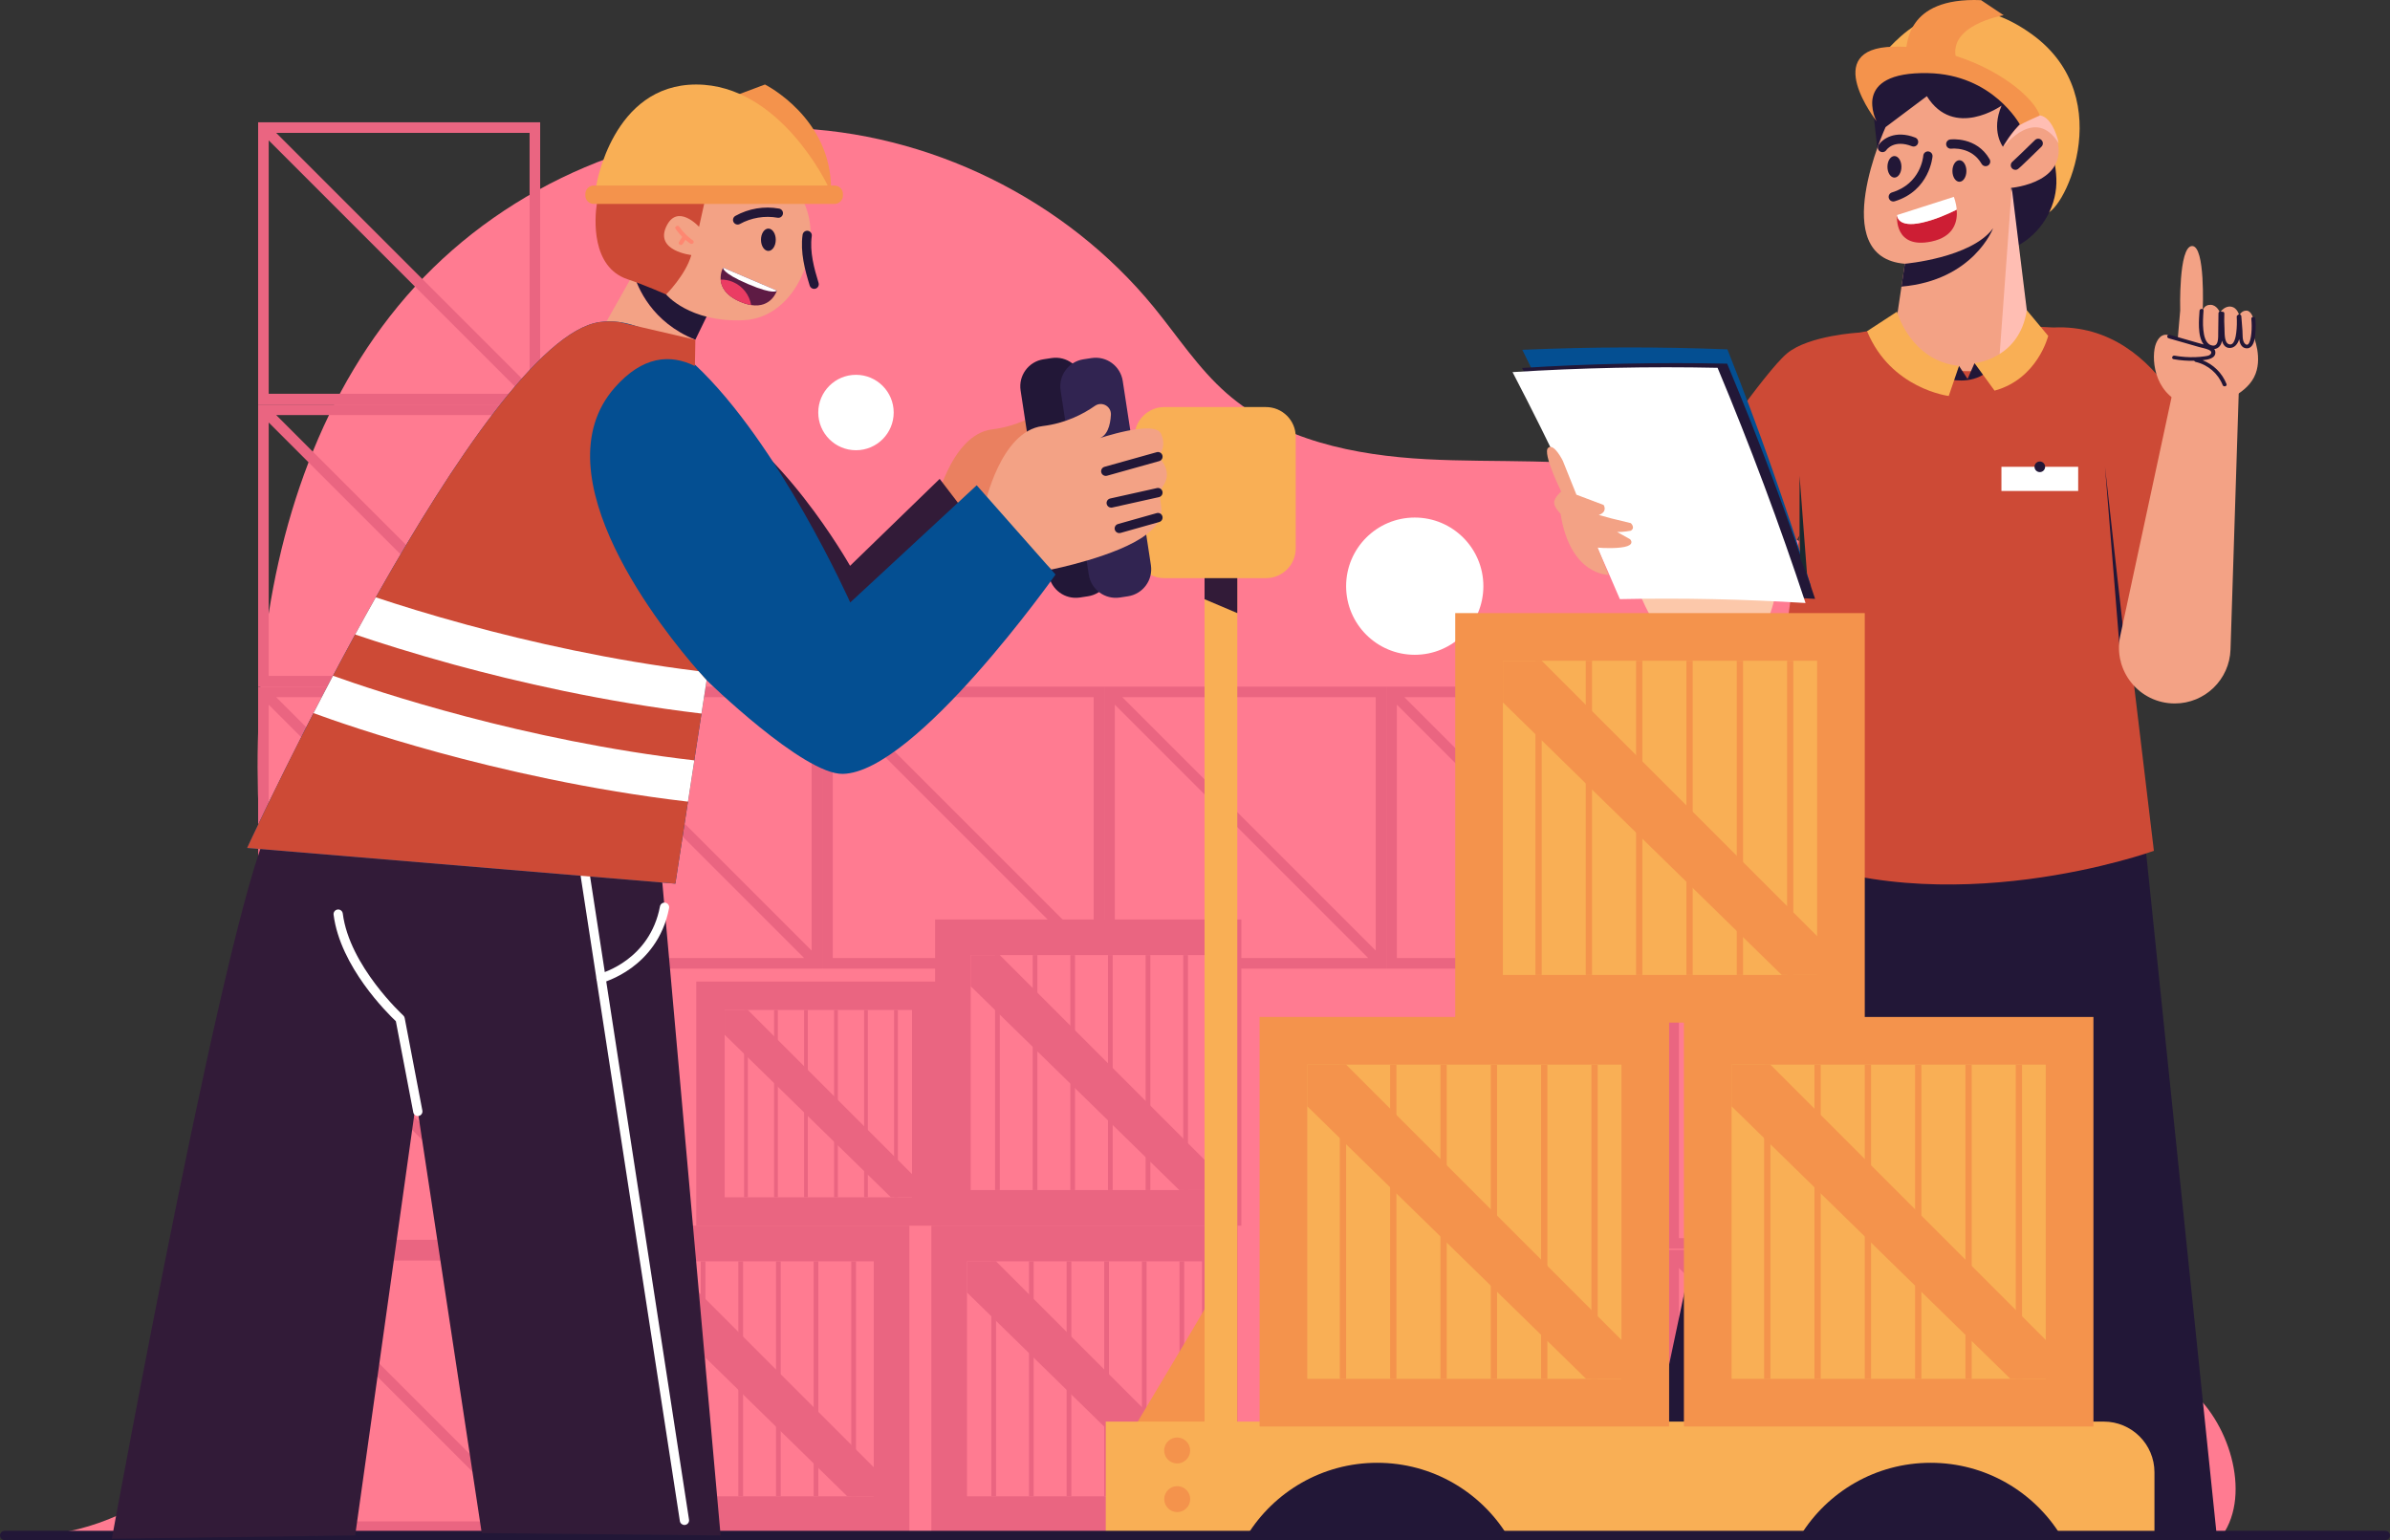 <?xml version="1.0" encoding="UTF-8"?> <svg xmlns="http://www.w3.org/2000/svg" xmlns:xlink="http://www.w3.org/1999/xlink" version="1.1" id="Object" x="0px" y="0px" viewBox="0 0 1805.575 1163.577" style="enable-background:new 0 0 1805.575 1163.577;" xml:space="preserve"><rect x="0" y="0" width="1805.575" height="1163.577" fill="#333333" stroke="none"/> <style type="text/css"> .st0{fill:#FF7B91;} .st1{fill:#EA6581;} .st2{fill:#F9AF55;} .st3{fill:#221737;} .st4{fill:#CD4A36;} .st5{fill:#FCC8AA;} .st6{fill:#044F92;} .st7{fill:#FFFFFF;} .st8{fill:#F3A285;} .st9{fill:#192930;} .st10{fill:#CD1E34;} .st11{fill:#FFBEB3;} .st12{fill:#F4934C;} .st13{fill:#321B38;} .st14{fill:#EA8060;} .st15{fill:#312451;} .st16{fill:#FE8771;} .st17{fill:#5E1B44;} .st18{fill:#EB3C63;} </style> <g id="Object_00000080918963519021587240000006346460606779506066_"> <g> <path class="st0" d="M1678.866,1160.077H21.441c81.916,0,163.024-70.339,190.92-147.359 c22.865-63.128,12.957-132.779,3.49-199.249 c-14.709-103.274-27.68-207.841-17.677-311.676 c10.003-103.835,44.864-208.116,115.236-285.12 c71.21-77.921,177.128-122.876,282.646-119.967 c105.518,2.909,208.798,53.632,275.607,135.358 c18.006,22.026,33.632,46.312,55.029,65.06 c40.519,35.503,96.767,46.892,150.561,49.799 c53.795,2.908,108.275-1.265,161.175,8.93 c81.823,15.769,156.112,67.246,199.615,138.317 c43.503,71.072,55.551,160.645,32.374,240.686 c-10.462,36.13-27.642,70.111-37.018,106.537s-9.96,77.665,10.91,108.958 c21.683,32.512,61.409,47.429,99.239,57.231 c37.83,9.802,77.904,17.142,108.926,40.908 C1683.495,1072.256,1701.331,1128.1,1678.866,1160.077z"></path> </g> <g> <g> <path class="st1" d="M195.009,518.748v213.072h213.072V518.748H195.009z M400.09,718.179 L208.651,526.74h191.439V718.179z M203,532.39l191.439,191.439H203V532.39z"></path> </g> <g> <path class="st1" d="M195.009,305.578v213.072h213.072V305.578H195.009z M400.09,505.009 l-191.439-191.439h191.439V505.009z M203,319.22l191.439,191.439H203V319.22z"></path> </g> <g> <path class="st1" d="M195.009,92.408v213.072h213.072V92.408H195.009z M400.09,291.839 l-191.439-191.439h191.439V291.839z M203,106.05l191.439,191.439H203V106.05z"></path> </g> <g> <path class="st1" d="M195.009,731.614v213.072h213.072V731.614H195.009z M400.09,931.044 l-191.439-191.439h191.439V931.044z M203,745.256l191.439,191.439H203V745.256z"></path> </g> <g> <path class="st1" d="M195.009,944.348v213.072h213.072V944.348H195.009z M400.09,1143.778 l-191.439-191.439h191.439V1143.778z M203,957.99l191.439,191.439H203V957.99z"></path> </g> <g> <path class="st1" d="M408.081,518.748v213.072h213.072V518.748H408.081z M613.162,718.179 L421.723,526.74h191.439V718.179z M416.072,532.39l191.439,191.439H416.072V532.39z"></path> </g> <g> <path class="st1" d="M621.154,518.748v213.072h213.072V518.748H621.154z M826.235,718.179 L634.796,526.74h191.439V718.179z M629.145,532.39l191.439,191.439h-191.439V532.39z"></path> </g> <g> <path class="st1" d="M834.226,518.748v213.072h213.072V518.748H834.226z M1039.307,718.179 L847.868,526.74h191.439V718.179z M842.217,532.39l191.439,191.439H842.217V532.39z"></path> </g> <g> <path class="st1" d="M1047.298,518.748v213.072h213.072V518.748H1047.298z M1252.38,718.179 l-191.439-191.439h191.439V718.179z M1055.29,532.39l191.439,191.439h-191.439V532.39z"></path> </g> <g> <path class="st1" d="M1260.371,518.748v213.072h213.072V518.748H1260.371z M1465.452,718.179 L1274.013,526.74h191.439V718.179z M1268.362,532.39l191.439,191.439h-191.439V532.39z "></path> </g> <g> <path class="st1" d="M1260.371,730.352v213.072h213.072V730.352H1260.371z M1465.452,929.782 l-191.439-191.439h191.439V929.782z M1268.362,743.994l191.439,191.439h-191.439V743.994 z"></path> </g> <g> <path class="st1" d="M1260.371,944.348v213.072h213.072V944.348H1260.371z M1465.452,1143.778 l-191.439-191.439h191.439V1143.778z M1268.362,957.99l191.439,191.439h-191.439V957.99z "></path> </g> </g> <g> <g> <rect x="455.631" y="926.044" class="st1" width="231.376" height="231.376"></rect> </g> <g> <rect x="482.554" y="952.967" transform="matrix(-1.836970e-16 1 -1 -1.836970e-16 1613.052 470.413)" class="st0" width="177.531" height="177.53"></rect> </g> <g> <rect x="500.947" y="952.967" class="st1" width="3.554" height="177.531"></rect> </g> <g> <rect x="529.38" y="952.967" class="st1" width="3.554" height="177.531"></rect> </g> <g> <rect x="557.813" y="952.967" class="st1" width="3.554" height="177.531"></rect> </g> <g> <rect x="586.247" y="952.967" class="st1" width="3.554" height="177.531"></rect> </g> <g> <rect x="614.68" y="952.967" class="st1" width="3.554" height="177.531"></rect> </g> <g> <rect x="643.114" y="952.967" class="st1" width="3.554" height="177.531"></rect> </g> <g> <polygon class="st1" points="482.554,976.513 482.554,952.967 504.501,952.967 660.529,1108.995 660.529,1130.498 640.092,1130.498 "></polygon> </g> </g> <g> <g> <rect x="703.61" y="926.044" class="st1" width="231.376" height="231.376"></rect> </g> <g> <rect x="730.533" y="952.967" transform="matrix(-1.836970e-16 1 -1 -1.836970e-16 1861.031 222.434)" class="st0" width="177.531" height="177.53"></rect> </g> <g> <rect x="748.926" y="952.967" class="st1" width="3.554" height="177.531"></rect> </g> <g> <rect x="777.359" y="952.967" class="st1" width="3.554" height="177.531"></rect> </g> <g> <rect x="805.793" y="952.967" class="st1" width="3.554" height="177.531"></rect> </g> <g> <rect x="834.226" y="952.967" class="st1" width="3.554" height="177.531"></rect> </g> <g> <rect x="862.659" y="952.967" class="st1" width="3.554" height="177.531"></rect> </g> <g> <rect x="891.093" y="952.967" class="st1" width="3.554" height="177.531"></rect> </g> <g> <polygon class="st1" points="730.533,976.513 730.533,952.967 752.48,952.967 908.508,1108.995 908.508,1130.498 888.072,1130.498 "></polygon> </g> </g> <g> <g> <rect x="706.432" y="694.668" class="st1" width="231.376" height="231.376"></rect> </g> <g> <rect x="733.355" y="721.591" transform="matrix(-1.836970e-16 1 -1 -1.836970e-16 1632.477 -11.765)" class="st0" width="177.531" height="177.53"></rect> </g> <g> <rect x="751.748" y="721.59" class="st1" width="3.554" height="177.531"></rect> </g> <g> <rect x="780.181" y="721.59" class="st1" width="3.554" height="177.531"></rect> </g> <g> <rect x="808.615" y="721.59" class="st1" width="3.554" height="177.531"></rect> </g> <g> <rect x="837.048" y="721.59" class="st1" width="3.554" height="177.531"></rect> </g> <g> <rect x="865.481" y="721.59" class="st1" width="3.554" height="177.531"></rect> </g> <g> <rect x="893.915" y="721.59" class="st1" width="3.554" height="177.531"></rect> </g> <g> <polygon class="st1" points="733.356,745.137 733.356,721.59 755.302,721.59 911.33,877.618 911.33,899.121 890.894,899.121 "></polygon> </g> </g> <g> <g> <rect x="526.004" y="741.583" class="st1" width="184.461" height="184.461"></rect> </g> <g> <rect x="547.467" y="763.047" transform="matrix(-1.836970e-16 1 -1 -1.836970e-16 1452.048 215.579)" class="st0" width="141.534" height="141.533"></rect> </g> <g> <rect x="562.131" y="763.046" class="st1" width="2.833" height="141.534"></rect> </g> <g> <rect x="584.799" y="763.046" class="st1" width="2.833" height="141.534"></rect> </g> <g> <rect x="607.467" y="763.046" class="st1" width="2.833" height="141.534"></rect> </g> <g> <rect x="630.135" y="763.046" class="st1" width="2.833" height="141.534"></rect> </g> <g> <rect x="652.803" y="763.046" class="st1" width="2.833" height="141.534"></rect> </g> <g> <rect x="675.471" y="763.046" class="st1" width="2.833" height="141.534"></rect> </g> <g> <polygon class="st1" points="547.468,781.819 547.468,763.046 564.964,763.046 689.355,887.437 689.355,904.58 673.063,904.58 "></polygon> </g> </g> <g> <g> <path class="st2" d="M1422.142,41.087c3.387-0.939,45.106-64.147,112.88-15.196 c67.774,48.951,21.675,140.198,8.844,135.446S1422.142,41.087,1422.142,41.087z"></path> </g> <g> <g> <polygon class="st3" points="1621.382,644.781 1674.678,1160.077 1527.589,1160.077 1458.556,779.514 1365.191,1160.08 1233.672,1160.08 1345.332,631.95 "></polygon> </g> <g> <path class="st4" d="M1666.742,351.754c0,0-29.807-108.411-115.503-104.325l-43.771,21.797 l-80.726-2.207l-22.135-15.745c0,0-38.151,2.043-54.591,15.745 c-16.441,13.702-64.814,84.465-64.814,84.465l61.354,76.53l12.959-23.634 c0,0-26.299,168.497-18.729,238.447c128.023,57.221,286.422,0,286.422,0l-17.882-149.303 L1666.742,351.754z"></path> </g> <g> <path class="st5" d="M1340.787,451.271c0,0-9.735,51.473-45.071,52.659 c-35.336,1.186-56.73-54.821-56.73-54.821L1340.787,451.271z"></path> </g> <g> <path class="st4" d="M1517.609,245.799l33.63,1.63c0,0-10.096,45.912-75.239,45.912 c-65.143,0-71.393-42.066-71.393-42.066l22.182-3.959l45.365-1.81l41.105-3.606 L1517.609,245.799z"></path> </g> <g> <g> <path class="st6" d="M1368.123,442.87c-46.644-3.814-93.418-5.671-140.197-5.569 c-23.517-58.217-49.477-115.939-77.861-173.013 c51.633-2.277,103.328-2.39,154.947-0.34 C1328.51,323.196,1349.55,382.888,1368.123,442.87z"></path> </g> <g> <path class="st3" d="M1371.255,452.463c-46.708-2.939-93.508-3.918-140.277-2.939 c-24.605-57.766-51.642-114.991-81.092-171.522 c51.581-3.245,103.265-4.327,154.914-3.245 C1329.404,333.554,1351.56,392.84,1371.255,452.463z"></path> </g> <g> <path class="st7" d="M1364.043,455.598c-46.708-2.939-93.508-3.918-140.277-2.939 c-24.605-57.766-51.642-114.991-81.092-171.522 c51.581-3.245,103.265-4.327,154.914-3.245 C1322.193,336.689,1344.348,395.975,1364.043,455.598z"></path> </g> <g> <path class="st8" d="M1215.255,434.346c0,0-29.019,0.604-36.297-46.222 c0,0-4.845-4.626-4.845-8.419c0-3.793,5.325-8.349,5.325-8.349 s-14.249-28.797-9.922-32.944c4.327-4.146,11.16,9.742,11.16,9.742 l10.271,25.602l20.53,7.743c0,0,3.38,5.093-3.606,7.572l9.33,2.569 l14.828,3.606c0,0,3.696,3.38,0,5.724c0,0-5.995,1.127-10.321,0.947l9.735,5.454 c0,0,3.38,3.245-1.983,5.228s-18.276,1.614-22.479,1.122L1215.255,434.346z"></path> </g> <g> <path class="st8" d="M1174.692,378.926c0.912-3.446,5.837-7.187,6.92-7.976 l28.413,10.352c0.931,0.339,1.628,1.116,1.864,2.079 c0.238,0.972-0.012,1.95-0.686,2.686c-1.114,1.217-2.508,2.128-4.165,2.736 c-0.015,0.004-0.026,0.008-0.038,0.012c-0.004,0.001-0.006,0.005-0.01,0.007 c-1.686,0.61-3.644,0.906-5.859,0.888 c-10.49-0.112-20.642-2.283-21.832-2.545 C1178.585,386.566,1173.776,382.388,1174.692,378.926z"></path> </g> </g> <g> <polygon class="st3" points="1606.4,497.064 1590.254,352.68 1602.175,499.999 "></polygon> </g> <g> <polygon class="st9" points="1359.515,404.38 1359.515,359.453 1365.191,434.346 1360.032,421.975 "></polygon> </g> <g> <g> <path class="st8" d="M1685.094,490.694l6.267-195.877l-50.58,4.214L1601.768,480.487 c-5.642,26.243,14.36,51.003,41.203,51.003h0 C1665.722,531.49,1684.366,513.433,1685.094,490.694z"></path> </g> <g> <g> <path class="st8" d="M1676.465,304.154c0,0,18.982-5.048,26.314-18.99 c7.331-13.942-0.481-31.67-0.481-31.67v-12.86c0,0-1.442-6.07-5.409-5.949 c-3.966,0.12-5.168,3.906-5.168,3.906s-1.142-6.13-6.25-6.911 c-5.108-0.781-8.353,4.507-8.353,4.507s-2.103-5.769-7.091-5.889 c-4.988-0.12-5.935,4.327-5.935,4.327s2.163-49.158-8.113-48.74 c-10.276,0.418-8.905,48.74-8.905,48.74l-1.866,21.454l-7.417-2.925 c0,0-5.563-2.273-9.048,6.516c-3.486,8.789-2.885,37.154,22.115,46.048 L1676.465,304.154z"></path> </g> <g> <path class="st3" d="M1703.826,240.748c-0.164-1.769-3.182-1.649-3.017,0.123 c0.33,3.56,0.381,7.132,0.043,10.694c-0.163,1.718-1.153,11.858-4.937,8.053 c-2.099-2.11-1.594-7.051-1.808-9.803c-0.286-3.658-0.572-7.315-0.857-10.972 c-0.111-1.426-2.085-1.625-2.78-0.724c-0.414,0.221-0.709,0.619-0.679,1.193 c0.214,4.012,0.138,8.035-0.367,12.025 c-0.332,2.619-1.396,10.627-5.892,8.585 c-3.276-1.488-2.81-8.497-2.989-11.449c-0.235-3.889-0.259-7.783-0.121-11.676 c0.037-1.038-0.98-1.422-1.844-1.21c-0.83-0.661-2.565-0.269-2.583,1.08 c-0.065,4.871-0.129,9.742-0.194,14.613 c-0.049,3.672,0.562,11.715-5.589,9.459 c-4.263-1.563-5.224-7.577-5.647-11.462 c-0.531-4.867-0.191-9.771,0.145-14.639 c0.122-1.764-2.895-1.644-3.017,0.123 c-0.43,6.234-1.764,19.212,3.125,25.496 c-1.614-0.448-3.235-0.875-4.836-1.335 c-6.97-2.002-13.94-4.004-20.91-6.006 c-1.802-0.517-2.562,2.129-0.695,2.665 c5.069,1.456,10.138,2.912,15.207,4.368c2.535,0.728,5.069,1.456,7.604,2.184 c2.446,0.703,5.253,1.15,7.568,2.205c1.481,0.675,2.592,1.902,1.128,3.426 c-0.935,0.973-2.492,1.186-3.752,1.381 c-2.508,0.389-5.061,0.584-7.595,0.68 c-5.28,0.201-10.534-0.198-15.736-1.108 c-1.833-0.32-2.624,2.328-0.695,2.665c5.146,0.9,10.365,1.319,15.581,1.194 c0.126,0.398,0.457,0.74,1.043,0.872c9.271,2.078,16.983,8.71,20.459,17.548 c0.638,1.623,3.55,0.859,2.88-0.844 c-3.265-8.299-9.894-14.793-18.088-17.98 c4.072-0.404,10.249-1.428,9.62-6.49c-0.095-0.765-0.395-1.403-0.824-1.94 c3.257-0.358,5.365-2.889,5.843-6.274c0.796,2.769,2.397,5.292,5.644,5.421 c3.956,0.157,6.409-3.236,7.35-6.681c0.419,3.103,1.683,6.529,5.248,6.937 c3.866,0.443,5.694-3.343,6.3-6.519 C1704.161,251.404,1704.317,246.036,1703.826,240.748z"></path> </g> </g> </g> <g> <g> <path class="st3" d="M1553.524,134.958c0.766,19.223-9.539,38.507-26.104,48.863 c-4.937,3.079-10.64,5.462-16.48,4.989 c-5.427-0.439-10.304-3.26-14.975-6.012 c-18.209-10.751-37.054-22.079-48.597-39.557 c-3.681-5.565-6.537-11.655-10.562-16.979 c-4.017-5.333-9.556-10.012-16.23-11.121 c-0.568-0.103-1.883,0.733-1.944,0.164c-6.171-57.454-6.3-50.715-6.171-51.988 c4.903-49.267,55.492-15.168,63.921-11.168 c8.429,3.999,77.383,46.763,71.552,54.633 C1550.978,116.207,1553.137,125.075,1553.524,134.958z"></path> </g> <g> <path class="st8" d="M1424.497,96.04c0,0-45.219,98.455,14.558,103.228l-10.133,68.241 c0,0,67.472,30.451,105.549-2.006L1519.285,141.951c0,0,47.276-3.851,33.477-40.709 c-13.799-36.858-39.61,9.627-39.61,9.627s-9.2-11.827-1.022-31.081 c0,0-36.012,25.604-56.456-7.128L1424.497,96.04z"></path> </g> <g> <ellipse class="st3" cx="1480.278" cy="129.198" rx="5.281" ry="8.141"></ellipse> </g> <g> <ellipse class="st3" cx="1431.192" cy="126.035" rx="5.281" ry="8.141"></ellipse> </g> <g> <path class="st3" d="M1430.319,152.244c-1.503,0-2.892-0.975-3.349-2.487 c-0.561-1.85,0.485-3.804,2.336-4.364 c21.824-6.606,23.609-26.892,23.674-27.752 c0.146-1.923,1.821-3.377,3.744-3.232c1.923,0.14,3.372,1.802,3.238,3.726 c-0.018,0.258-2.092,25.925-28.629,33.959 C1430.996,152.195,1430.655,152.244,1430.319,152.244z"></path> </g> <g> <path class="st3" d="M1422.138,114.95c-0.659,0-1.324-0.186-1.913-0.574 c-1.599-1.056-2.063-3.184-1.026-4.796 c2.921-4.543,12.477-11.564,27.724-5.632c1.801,0.701,2.693,2.729,1.992,4.531 c-0.701,1.801-2.728,2.691-4.531,1.992 c-13.559-5.276-19.092,2.592-19.319,2.929 C1424.384,114.403,1423.27,114.95,1422.138,114.95z"></path> </g> <g> <path class="st3" d="M1500.087,125.564c-1.214,0-2.395-0.632-3.041-1.762 c-7.508-13.118-22.237-11.539-22.859-11.468c-1.92,0.234-3.657-1.138-3.892-3.051 c-0.233-1.914,1.118-3.655,3.031-3.895c0.809-0.103,19.933-2.294,29.796,14.937 c0.96,1.678,0.378,3.816-1.3,4.776 C1501.275,125.415,1500.677,125.564,1500.087,125.564z"></path> </g> <g> <path class="st3" d="M1522.574,128.314c-1.356,0-2.646-0.791-3.216-2.115 c-0.675-1.565-0.118-3.351,1.239-4.276 c1.301-1.093,9.534-9.041,16.778-16.121c1.382-1.35,3.599-1.326,4.949,0.057 c1.352,1.383,1.326,3.599-0.057,4.95 c-17.076,16.686-17.567,16.898-18.311,17.218 C1523.506,128.222,1523.036,128.314,1522.574,128.314z M1521.18,121.602 c-0.001,0-0.002,0.001-0.003,0.001 C1521.178,121.603,1521.179,121.603,1521.18,121.602z M1521.186,121.6 c-0.002,0.001-0.003,0.001-0.005,0.002 C1521.183,121.601,1521.184,121.6,1521.186,121.6z"></path> </g> <g> <path class="st3" d="M1439.055,199.268c0,0,50.138-4.304,66.693-26.818 c0,0-14.829,39.428-69.273,44.092L1439.055,199.268z"></path> </g> <g> <g> <path class="st10" d="M1459.024,182.505c-28.074,5.814-25.941-19.06-25.846-20.006 c0,0.602,0.301,9.857,18.897,5.703c9.547-2.125,19.034-6.236,26.173-9.823 C1478.995,167.023,1476.553,178.875,1459.024,182.505z"></path> </g> <g> <path class="st7" d="M1478.247,158.379c-7.139,3.587-16.626,7.698-26.173,9.823 c-18.596,4.154-18.897-5.101-18.897-5.703c0-0.017,0-0.026,0-0.026l42.868-13.727 C1476.045,148.745,1477.783,152.917,1478.247,158.379z"></path> </g> </g> <g> <path class="st11" d="M1513.709,110.876c0.628-0.809,24.109-30.93,41.595-2.546 c-0.404-2.211-1.058-4.559-1.995-7.07 C1539.667,64.816,1514.277,109.861,1513.709,110.876z"></path> </g> <g> <path class="st11" d="M1509.907,278.082c9.014-2.228,17.632-6.176,25.115-12.558 l-15.19-123.555L1509.907,278.082z"></path> </g> </g> <g> <path class="st3" d="M1500.657,281.455c-12.285,9.457-28.447,4.985-28.447,4.985 l7.769-9.97l6.455,9.81l5.262-11.928L1500.657,281.455z"></path> </g> <g> <path class="st2" d="M1506.829,295.135l-15.134-20.783c0,0,33.804-2.853,39.501-39.949 l16.162,19.382C1547.359,253.785,1539.367,286.307,1506.829,295.135z"></path> </g> <g> <path class="st2" d="M1410.52,250.22l22.586-14.732c0,0,10.185,37.199,46.873,40.982 l-7.769,22.701C1472.209,299.17,1428.47,293.838,1410.52,250.22z"></path> </g> <g> <rect x="1512.025" y="352.68" class="st7" width="57.98" height="18.269"></rect> </g> <g> <path class="st3" d="M1545.024,352.68c0-2.214-1.795-4.009-4.009-4.009 c-2.214,0-4.009,1.795-4.009,4.009c0,2.214,1.795,4.009,4.009,4.009 C1543.229,356.689,1545.024,354.894,1545.024,352.68z"></path> </g> <g> <path class="st12" d="M1526.102,94.322c0,0-20.354-38.135-69.631-39.085 c-58.939-1.137-38.782,36.356-38.782,36.356s-43.293-55.117,12.632-56.317 c55.925-1.2,103.777,32.462,110.695,51.983 C1541.015,87.259,1528.581,92.762,1526.102,94.322z"></path> </g> </g> <g> <path class="st12" d="M1439.55,38.128c1.901-2.852-0.856-40.396,57.077-38.02 l17.083,11.406c0,0-44.531,7.604-35.345,34.693L1439.55,38.128z"></path> </g> </g> <g> <g> <path class="st12" d="M926.401,959.989c2.139-0.713-74.139,126.178-74.139,126.178h70.111 L926.401,959.989z"></path> </g> <g> <rect x="910.011" y="418.723" class="st2" width="24.726" height="658.177"></rect> </g> <g> <path class="st2" d="M956.401,436.8h-76.782c-12.414,0-22.478-10.064-22.478-22.478 v-84.293c0-12.414,10.064-22.478,22.478-22.478h76.782 c12.414,0,22.478,10.064,22.478,22.478v84.293 C978.879,426.736,968.815,436.8,956.401,436.8z"></path> </g> <g> <polygon class="st13" points="934.737,463.211 910.011,452.722 910.011,436.8 934.737,436.8 "></polygon> </g> <g> <path class="st2" d="M1627.629,1112.366v47.714H835.366v-86.03h753.947 C1610.474,1074.05,1627.629,1091.205,1627.629,1112.366z"></path> </g> <g> <ellipse transform="matrix(0.23 -0.973 0.973 0.23 -381.053 1709.273)" class="st12" cx="889.354" cy="1095.378" rx="9.804" ry="9.804"></ellipse> </g> <g> <circle class="st12" cx="889.354" cy="1132.629" r="9.804"></circle> </g> <g> <path class="st3" d="M1138.786,1160.08H942.136c20.33-32.95,56.76-54.9,98.32-54.9 C1082.026,1105.18,1118.456,1127.13,1138.786,1160.08z"></path> </g> <g> <path class="st3" d="M1556.876,1160.08h-196.64c20.33-32.95,56.76-54.9,98.32-54.9 C1500.116,1105.18,1536.546,1127.13,1556.876,1160.08z"></path> </g> </g> <g> <g> <path class="st14" d="M705.796,384.576c0,0,11.801-56.32,43.833-60.191 c17.406-2.104,30.829-9.204,39.459-15.249 c5.285-3.702,12.465,0.297,12.106,6.74c-0.45,8.064-2.723,16.458-9.957,18.125 c0,0,42.685-14.611,47.743-3.934c5.058,10.677-2.248,17.421-2.248,17.421 s11.996,10.115,4.031,21.916c-7.965,11.801,8.332,20.792-13.023,37.089 c-21.354,16.297-71.678,26.32-71.678,26.32L705.796,384.576z"></path> </g> <g> <path class="st3" d="M797.299,362.04c-1.53,0-2.935-1.011-3.368-2.556 c-0.522-1.861,0.564-3.793,2.425-4.315l39.431-11.052 c1.862-0.522,3.793,0.564,4.315,2.425c0.521,1.861-0.565,3.793-2.425,4.315 l-39.431,11.052C797.93,361.997,797.611,362.04,797.299,362.04z"></path> </g> <g> <path class="st3" d="M801.419,386.016c-1.604,0-3.049-1.109-3.413-2.74 c-0.42-1.887,0.768-3.757,2.655-4.177l35.31-7.867 c1.889-0.42,3.757,0.768,4.177,2.655c0.42,1.887-0.768,3.757-2.655,4.177 l-35.31,7.867C801.927,385.988,801.67,386.016,801.419,386.016z"></path> </g> <g> <path class="st3" d="M807.508,405.253c-1.527,0-2.932-1.008-3.367-2.551 c-0.524-1.86,0.558-3.794,2.419-4.319l29.222-8.242 c1.862-0.522,3.794,0.559,4.319,2.418c0.524,1.86-0.558,3.794-2.418,4.319 l-29.222,8.242C808.142,405.21,807.822,405.253,807.508,405.253z"></path> </g> </g> <g> <path class="st3" d="M821.956,450.503l-6.11,0.934 c-11.272,1.724-21.807-6.017-23.531-17.289L771.037,294.987 c-1.724-11.272,6.017-21.807,17.289-23.531l6.11-0.934 c11.272-1.724,21.807,6.017,23.531,17.289l21.279,139.161 C840.969,438.245,833.229,448.78,821.956,450.503z"></path> </g> <g> <path class="st15" d="M852.18,450.503l-6.11,0.934 c-11.272,1.724-21.807-6.017-23.531-17.289L801.26,294.987 c-1.724-11.272,6.017-21.807,17.289-23.531l6.111-0.934 c11.272-1.724,21.807,6.017,23.531,17.289l21.279,139.161 C871.193,438.245,863.452,448.78,852.18,450.503z"></path> </g> <g> <g> <path class="st8" d="M743.86,382.103c0,0,11.801-56.32,43.833-60.191 c17.406-2.104,30.829-9.204,39.459-15.249 c5.285-3.702,12.465,0.297,12.106,6.74c-0.45,8.064-2.723,16.458-9.957,18.125 c0,0,42.685-14.611,47.743-3.934c5.058,10.677-2.248,17.421-2.248,17.421 s11.996,10.115,4.031,21.916c-7.965,11.801,8.332,20.792-13.023,37.089 c-21.354,16.297-71.678,26.32-71.678,26.32L743.86,382.103z"></path> </g> <g> <path class="st3" d="M835.363,359.566c-1.53,0-2.935-1.011-3.368-2.556 c-0.521-1.861,0.564-3.793,2.425-4.315l39.431-11.052 c1.864-0.522,3.793,0.564,4.315,2.425c0.521,1.861-0.564,3.793-2.425,4.315 l-39.431,11.052C835.994,359.524,835.675,359.566,835.363,359.566z"></path> </g> <g> <path class="st3" d="M839.482,383.543c-1.604,0-3.049-1.109-3.413-2.74 c-0.42-1.887,0.768-3.757,2.655-4.177l35.31-7.867 c1.887-0.421,3.757,0.768,4.177,2.655c0.42,1.887-0.768,3.757-2.655,4.177 l-35.31,7.867C839.991,383.515,839.734,383.543,839.482,383.543z"></path> </g> <g> <path class="st3" d="M845.572,402.781c-1.527,0-2.932-1.008-3.367-2.551 c-0.524-1.86,0.558-3.794,2.419-4.319l29.222-8.242 c1.864-0.522,3.794,0.558,4.319,2.418c0.524,1.86-0.558,3.794-2.419,4.319 l-29.222,8.242C846.206,402.738,845.886,402.781,845.572,402.781z"></path> </g> </g> <g> <circle class="st7" cx="1068.798" cy="442.87" r="51.844"></circle> </g> <g> <circle class="st7" cx="646.668" cy="311.673" r="28.494"></circle> </g> <g> <path class="st3" d="M1802.075,1163.577H3.5c-1.933,0-3.5-1.567-3.5-3.5s1.567-3.5,3.5-3.5h1798.575 c1.933,0,3.5,1.567,3.5,3.5S1804.007,1163.577,1802.075,1163.577z"></path> </g> <g> <g> <rect x="951.589" y="768.346" class="st12" width="309.386" height="309.386"></rect> </g> <g> <rect x="987.589" y="804.346" transform="matrix(-1.836970e-16 1 -1 -1.836970e-16 2029.321 -183.244)" class="st2" width="237.387" height="237.386"></rect> </g> <g> <rect x="1012.183" y="804.345" class="st12" width="4.753" height="237.387"></rect> </g> <g> <rect x="1050.203" y="804.345" class="st12" width="4.753" height="237.387"></rect> </g> <g> <rect x="1088.223" y="804.345" class="st12" width="4.753" height="237.387"></rect> </g> <g> <rect x="1126.243" y="804.345" class="st12" width="4.753" height="237.387"></rect> </g> <g> <rect x="1164.263" y="804.345" class="st12" width="4.753" height="237.387"></rect> </g> <g> <rect x="1202.282" y="804.345" class="st12" width="4.753" height="237.387"></rect> </g> <g> <polygon class="st12" points="987.59,835.831 987.59,804.345 1016.936,804.345 1225.57,1012.979 1225.57,1041.732 1198.243,1041.732 "></polygon> </g> </g> <g> <g> <rect x="1272.144" y="768.346" class="st12" width="309.386" height="309.386"></rect> </g> <g> <rect x="1308.144" y="804.346" transform="matrix(-1.836970e-16 1 -1 -1.836970e-16 2349.876 -503.798)" class="st2" width="237.387" height="237.386"></rect> </g> <g> <rect x="1332.738" y="804.345" class="st12" width="4.753" height="237.387"></rect> </g> <g> <rect x="1370.758" y="804.345" class="st12" width="4.753" height="237.387"></rect> </g> <g> <rect x="1408.777" y="804.345" class="st12" width="4.753" height="237.387"></rect> </g> <g> <rect x="1446.797" y="804.345" class="st12" width="4.753" height="237.387"></rect> </g> <g> <rect x="1484.817" y="804.345" class="st12" width="4.753" height="237.387"></rect> </g> <g> <rect x="1522.837" y="804.345" class="st12" width="4.753" height="237.387"></rect> </g> <g> <polygon class="st12" points="1308.144,835.831 1308.144,804.345 1337.49,804.345 1546.124,1012.979 1546.124,1041.732 1518.797,1041.732 "></polygon> </g> </g> <g> <g> <rect x="1099.391" y="463.211" class="st12" width="309.386" height="309.386"></rect> </g> <g> <rect x="1135.391" y="499.212" transform="matrix(-1.836970e-16 1 -1 -1.836970e-16 1871.989 -636.18)" class="st2" width="237.387" height="237.386"></rect> </g> <g> <rect x="1159.985" y="499.211" class="st12" width="4.752" height="237.387"></rect> </g> <g> <rect x="1198.005" y="499.211" class="st12" width="4.752" height="237.387"></rect> </g> <g> <rect x="1236.025" y="499.211" class="st12" width="4.752" height="237.387"></rect> </g> <g> <rect x="1274.045" y="499.211" class="st12" width="4.752" height="237.387"></rect> </g> <g> <rect x="1312.065" y="499.211" class="st12" width="4.752" height="237.387"></rect> </g> <g> <rect x="1350.084" y="499.211" class="st12" width="4.752" height="237.387"></rect> </g> <g> <polygon class="st12" points="1135.392,530.697 1135.392,499.211 1164.738,499.211 1373.372,707.845 1373.372,736.598 1346.045,736.598 "></polygon> </g> </g> <g> <g> <path class="st13" d="M552.709,485.564c0,0,55.315,61.376,79.186,59.415 c44.086-3.621,122.595-124.827,122.595-124.827l-44.595-58.336l-67.696,65.674 c0,0-54.771-96.867-113.905-119.069L552.709,485.564z"></path> </g> <g> <path class="st13" d="M500.365,666.792l44.032,493.285l-180.45-1.79l-49.498-326.495 l-46.125,328.286l-183.823,2.487c0,0,92.254-505.946,121.756-542.192 S500.365,666.792,500.365,666.792z"></path> </g> <g> <g> <path class="st8" d="M525.324,256.678l-27.034,65.234l-54.513-53.538l34.896-61.73 C481.694,217.117,492.348,243.447,525.324,256.678z"></path> </g> <g> <path class="st3" d="M539.096,228.349l-13.773,28.328 c-32.975-13.231-43.63-39.561-46.652-50.035l2.853-3.431L539.096,228.349z"></path> </g> <g> <path class="st12" d="M553.447,73.008l24.455-9.157c0,0,50.498,25.087,49.926,79.773 l-33.431-3.413L553.447,73.008z"></path> </g> <g> <path class="st8" d="M503.25,222.469c0,0,17.395,21.228,58.376,19.459 c40.981-1.769,61.619-57.491,45.109-90.217 c-16.51-32.726-120.29-17.267-120.29-16.151s6.618,48.558,6.552,50.929 C492.931,188.859,503.25,222.469,503.25,222.469z"></path> </g> <g> <path class="st4" d="M474.228,211.026C486.096,214.933,503.25,222.469,503.25,222.469 s14.767-14.741,19.029-29.778c0,0-27.383-3.047-19.029-21.326 c8.353-18.279,24.864,0,24.864,0l5.7-25.552l-56.607,1.327 c0,0-24.578-4.22-26.294,6.722C449.196,164.805,446.478,201.891,474.228,211.026z"></path> </g> <g> <path class="st2" d="M450.476,140.212c0,0,12.088-76.36,75.476-76.36 c63.388,0,99.357,76.36,99.357,76.36l-63.683,6.928l-94.345,2.211L450.476,140.212 z"></path> </g> <g> <path class="st12" d="M630.468,154.069H448.559c-3.501,0-6.339-2.838-6.339-6.339v-1.179 c0-3.501,2.838-6.339,6.339-6.339h181.909c3.501,0,6.339,2.838,6.339,6.339 v1.179C636.807,151.231,633.969,154.069,630.468,154.069z"></path> </g> <g> <path class="st16" d="M523.543,181.702c-1.726-1.204-3.328-2.518-4.824-3.934 c-0.049-0.057-0.104-0.106-0.161-0.155c-2.003-1.917-3.807-4.024-5.405-6.344 c-1.078-1.565-3.945-0.076-2.779,1.618c1.491,2.165,3.18,4.196,5.036,6.06 c-0.829,1.318-1.658,2.636-2.487,3.954c-0.443,0.704-0.072,1.69,0.673,2.012 c0.797,0.344,1.754,0.13,2.228-0.625c0.656-1.043,1.312-2.086,1.969-3.129 c1.124,0.972,2.292,1.893,3.511,2.743c0.704,0.491,1.68,0.543,2.326-0.095 C524.188,183.255,524.241,182.189,523.543,181.702z"></path> </g> <g> <g> <path class="st17" d="M544.435,211.22c0.369,5.334,3.521,11.97,14.859,16.806 c3.027,1.291,5.741,2.072,8.175,2.457 c15.4,2.446,19.474-10.934,19.474-10.934l-40.667-17.346 C546.276,202.202,544.08,206.115,544.435,211.22z"></path> </g> <g> <path class="st18" d="M544.435,211.22c0.369,5.334,3.521,11.97,14.859,16.806 c3.027,1.291,5.741,2.072,8.175,2.457 c-1.255-7.491-6.191-14.208-13.698-17.41 C550.721,211.772,547.549,211.18,544.435,211.22z"></path> </g> <g> <path class="st7" d="M586.942,219.548c0,0-1.703,3.657-21.916-4.965 c-20.213-8.622-18.752-12.382-18.752-12.382L586.942,219.548z"></path> </g> </g> <g> <path class="st3" d="M615.061,218.261c-1.497,0-2.881-0.967-3.344-2.472 c-3.587-11.657-7.257-25.202-5.377-38.441 c0.272-1.914,2.046-3.24,3.958-2.974c1.914,0.272,3.245,2.043,2.973,3.957 c-1.677,11.811,1.773,24.465,5.137,35.399c0.568,1.847-0.468,3.806-2.316,4.374 C615.749,218.211,615.402,218.261,615.061,218.261z"></path> </g> <g> <path class="st3" d="M557.271,169.668c-1.229,0-2.42-0.648-3.061-1.797 c-0.941-1.688-0.335-3.82,1.354-4.761c10.031-5.589,21.777-7.542,33.081-5.5 c1.902,0.344,3.166,2.165,2.822,4.067c-0.344,1.902-2.164,3.167-4.067,2.822 c-9.571-1.732-19.932-0.008-28.429,4.726 C558.432,169.525,557.848,169.668,557.271,169.668z"></path> </g> <g> <path class="st3" d="M586.06,181.146c0,4.661-2.498,8.439-5.579,8.439 c-3.081,0-5.578-3.778-5.578-8.439c0-4.661,2.498-8.439,5.578-8.439 C583.562,172.707,586.06,176.485,586.06,181.146z"></path> </g> </g> <g> <path class="st6" d="M797.436,434.086c0,0-105.592,149.359-160.631,150.604 c-29.798,0.67-102.991-70.813-102.991-70.813l-23.586,153.734l-323.517-26.968 c0,0,177.233-384.508,266.279-397.302c4.856-0.694,9.743-0.686,14.639-0.055 c4.02,0.528,8.056,1.474,12.085,2.806 c15.269,5.037,30.547,15.577,45.28,29.356 c63.671,59.54,117.338,179.724,117.338,179.724l95.534-88.526L797.436,434.086z"></path> </g> <g> <path class="st7" d="M517.074,1152.163c-1.698,0-3.189-1.238-3.455-2.969l-74.858-486.72 c-0.293-1.911,1.017-3.697,2.927-3.991c1.918-0.303,3.698,1.017,3.992,2.927 l74.858,486.72c0.294,1.911-1.017,3.697-2.927,3.991 C517.431,1152.149,517.251,1152.163,517.074,1152.163z"></path> </g> <g> <path class="st7" d="M315.645,843.215c-1.646,0-3.113-1.167-3.434-2.844l-13.152-68.816 c-6.236-5.882-42.053-41.185-47.041-80.472 c-0.243-1.917,1.114-3.669,3.031-3.912c1.918-0.254,3.669,1.112,3.913,3.031 c5.028,39.608,45.268,76.611,45.674,76.98c0.561,0.51,0.94,1.188,1.083,1.932 l13.367,69.942c0.363,1.898-0.882,3.732-2.781,4.095 C316.085,843.194,315.863,843.215,315.645,843.215z"></path> </g> <g> <path class="st7" d="M454.073,742.526c-1.554,0-2.973-1.042-3.384-2.616 c-0.488-1.868,0.629-3.779,2.497-4.27c1.559-0.414,37.762-10.459,45.405-50.835 c0.36-1.898,2.191-3.149,4.09-2.787c1.899,0.359,3.147,2.19,2.788,4.09 c-4.435,23.426-17.902,37.482-28.419,45.15 c-11.372,8.291-21.657,11.04-22.089,11.153 C454.664,742.489,454.366,742.526,454.073,742.526z"></path> </g> </g> <g> <g> <path class="st4" d="M533.814,513.878l-3.87,25.233l-5.423,35.363l-4.785,31.185 l-9.507,61.952l-323.517-26.968c0,0,20.086-43.577,50.128-101.872 c4.682-9.081,9.602-18.525,14.733-28.213 c5.376-10.161,10.973-20.598,16.751-31.177 c5.069-9.278,10.271-18.667,15.585-28.079 c55.938-99.16,123.873-201.465,169.082-207.961 c4.856-0.694,9.743-0.686,14.639-0.055l12.085,2.806l45.611,10.587 l-0.331,18.769l-0.016,1.088c-18.635-9.191-39.431-7.67-60.502,16.215 c-58.712,66.54,37.373,184.832,63.214,214.322 C531.528,511.458,533.814,513.878,533.814,513.878z"></path> </g> <g> <g> <path class="st7" d="M533.814,513.878l-3.87,25.233 c-73.808-8.719-140.624-24.303-186.937-36.971 c-31.564-8.632-57.136-16.799-74.683-22.758 c5.069-9.278,10.271-18.667,15.585-28.079 c17.098,5.691,40.668,13.07,68.96,20.764 c47.66,12.967,108.714,26.834,174.821,35.008 C531.528,511.458,533.814,513.878,533.814,513.878z"></path> </g> </g> <g> <g> <path class="st7" d="M524.52,574.474l-4.785,31.185 c-74.376-8.679-141.759-24.39-188.372-37.137 c-47.109-12.881-80.887-24.737-94.525-29.75 c4.682-9.081,9.602-18.525,14.733-28.213 C284.593,522.375,395.751,559.599,524.52,574.474z"></path> </g> </g> </g> </g> </svg> 